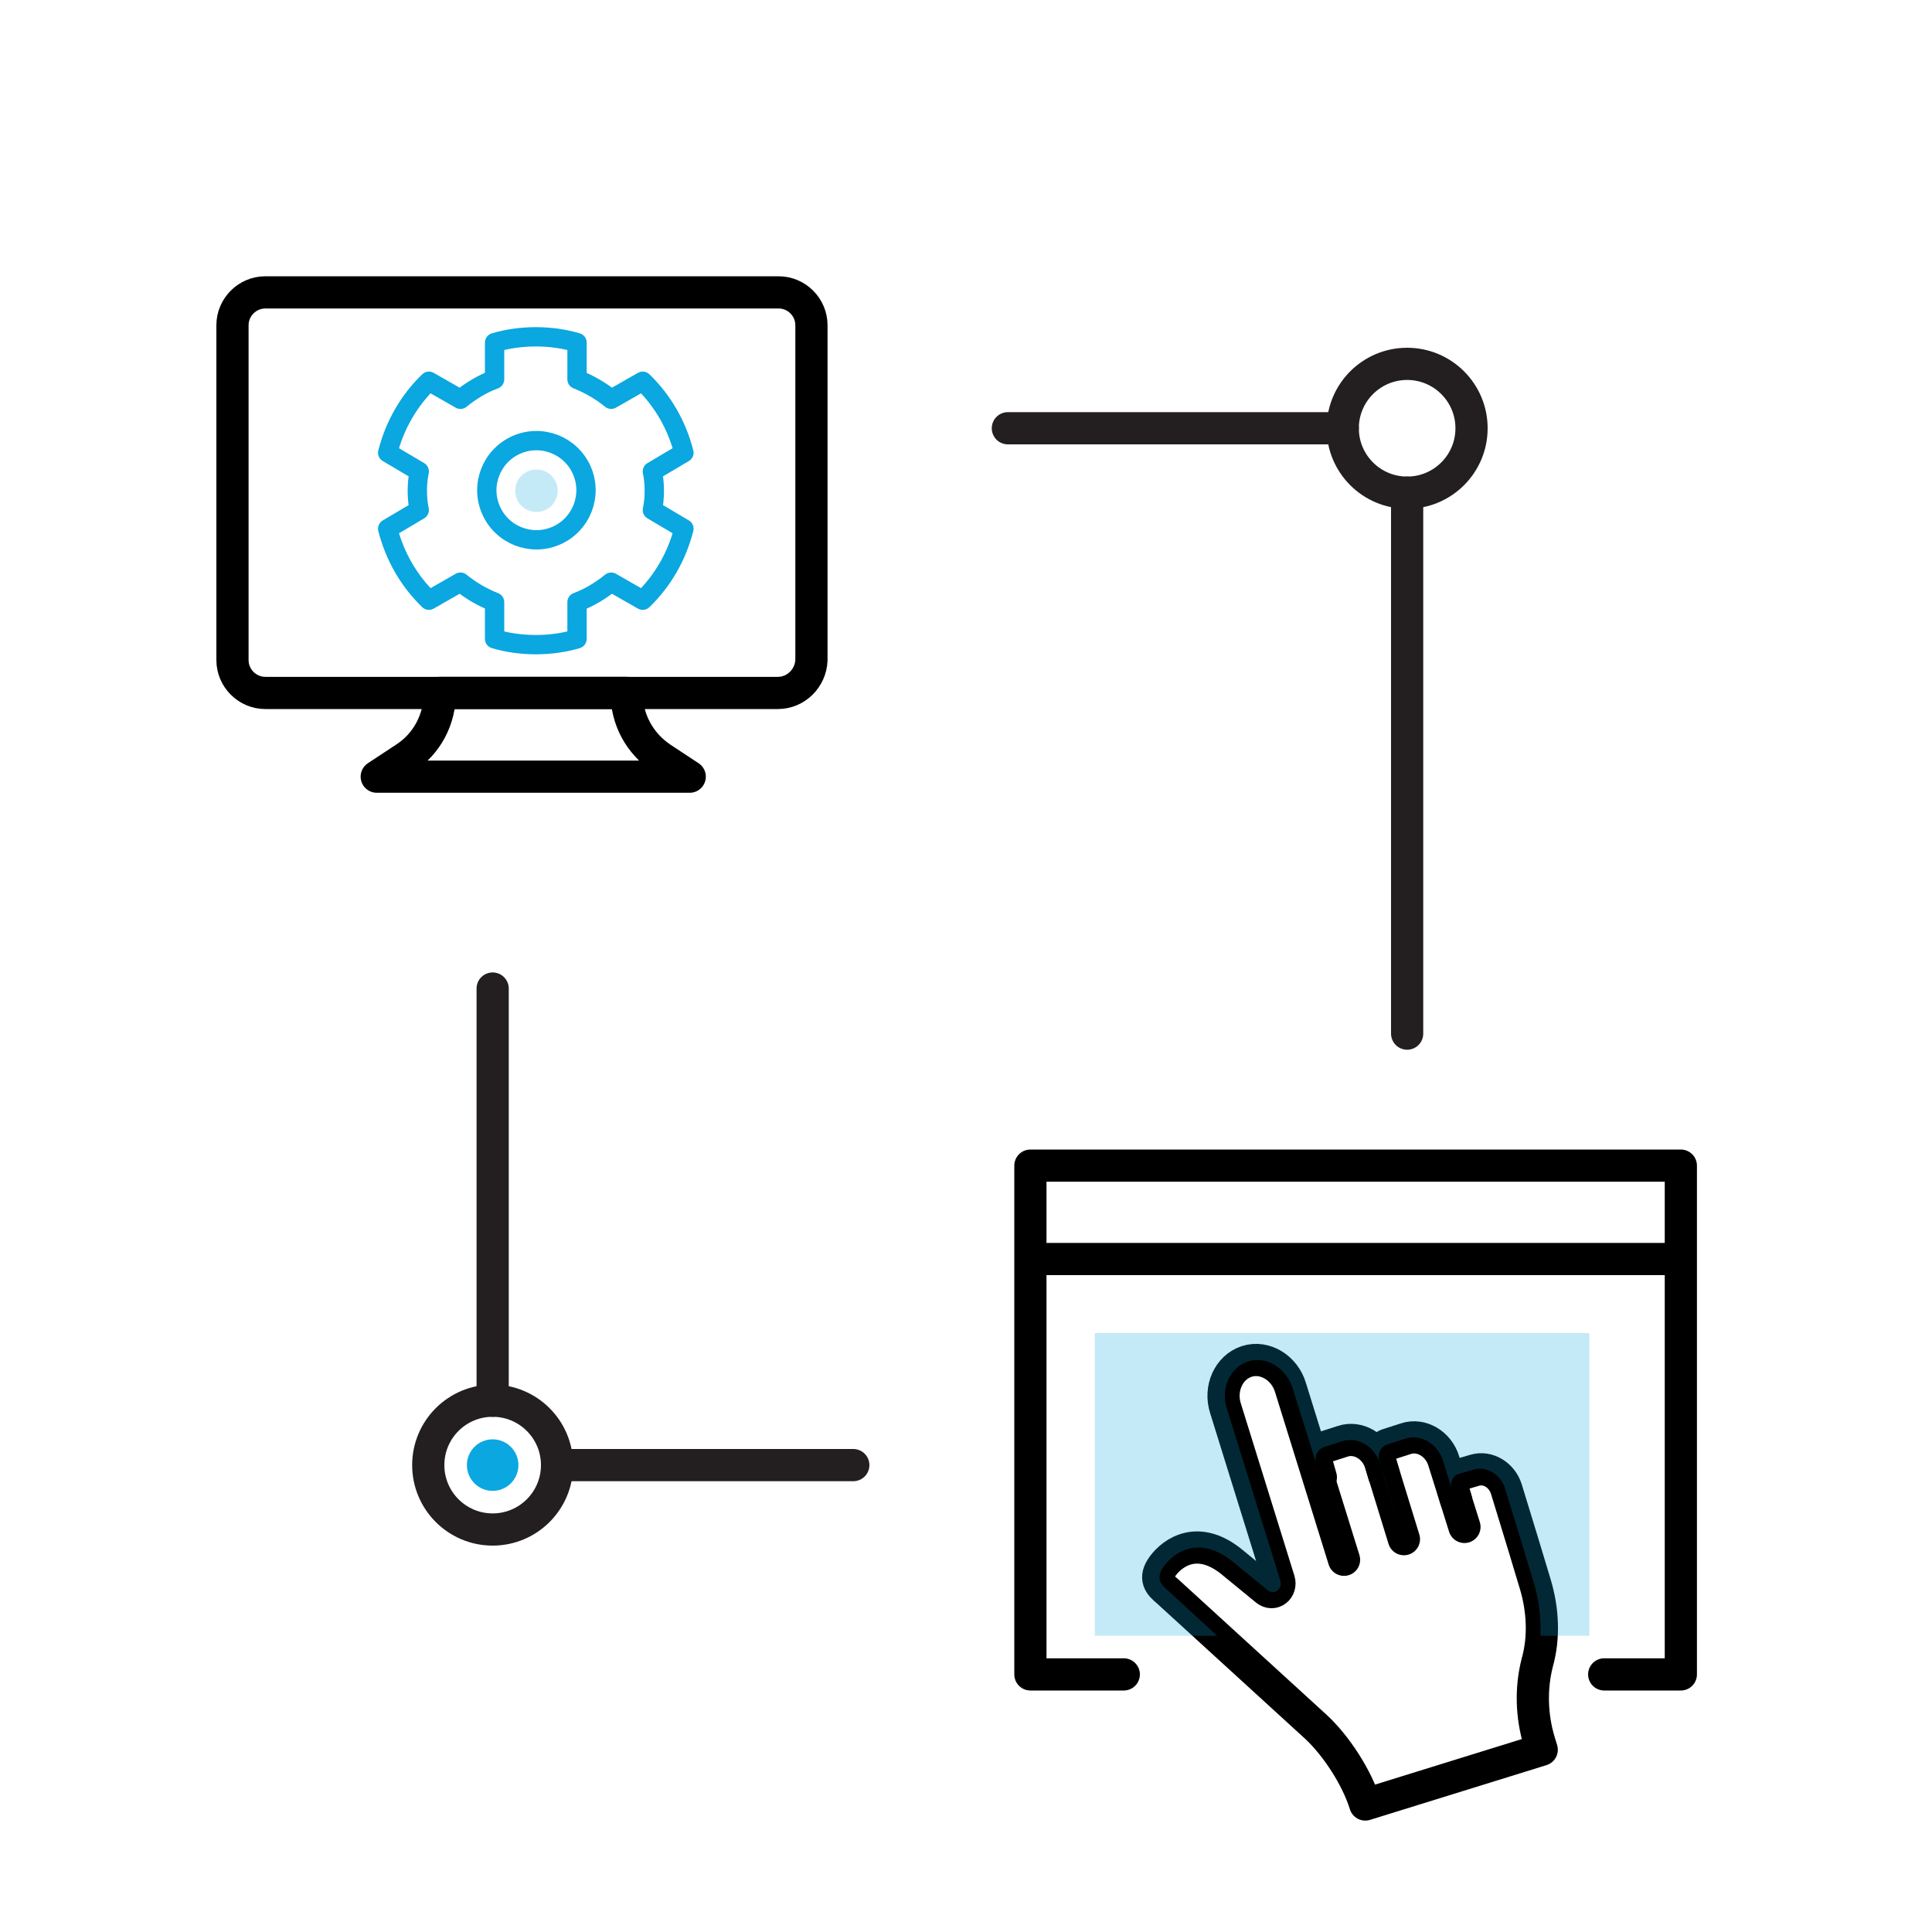 <?xml version="1.0" encoding="utf-8"?>
<!-- Generator: Adobe Illustrator 23.0.3, SVG Export Plug-In . SVG Version: 6.00 Build 0)  -->
<svg version="1.1" id="Layer_1" xmlns="http://www.w3.org/2000/svg" xmlns:xlink="http://www.w3.org/1999/xlink" x="0px" y="0px"
	 viewBox="0 0 300 300" style="enable-background:new 0 0 300 300;" xml:space="preserve">
<style type="text/css">
	.st0{fill:none;stroke:#231F20;stroke-width:5;stroke-linecap:round;stroke-linejoin:round;stroke-miterlimit:10;}
	.st1{opacity:0.24;fill:#0AA7E0;}
	.st2{fill:#0AA7E0;}
	.st3{fill:none;stroke:#59C7ED;stroke-width:3;stroke-linecap:round;stroke-linejoin:round;stroke-miterlimit:10;}
	.st4{fill:none;stroke:#59C7ED;stroke-width:5;stroke-linecap:round;stroke-linejoin:round;stroke-miterlimit:10;}
	.st5{fill:#59C7ED;}
	.st6{fill:none;stroke:#000000;stroke-width:5;stroke-linecap:round;stroke-linejoin:round;stroke-miterlimit:10;}
	.st7{fill:none;stroke:#0AA7E0;stroke-width:3;stroke-linecap:round;stroke-linejoin:round;stroke-miterlimit:10;}
</style>
<circle class="st0" cx="218.5" cy="66.5" r="10"/>
<line class="st0" x1="208.5" y1="66.5" x2="156.5" y2="66.5"/>
<line class="st0" x1="218.5" y1="76.5" x2="218.5" y2="160.5"/>
<circle class="st0" cx="76.5" cy="227.5" r="10"/>
<line class="st0" x1="76.5" y1="217.5" x2="76.5" y2="153.5"/>
<line class="st0" x1="86.5" y1="227.5" x2="132.5" y2="227.5"/>
<circle class="st2" cx="76.5" cy="227.5" r="4"/>
<g>
	<g>
		<path class="st6" d="M120.8,107.6H41.2c-2.8,0-5.1-2.3-5.1-5.1v-52c0-2.8,2.3-5.1,5.1-5.1h79.7c2.8,0,5.1,2.3,5.1,5.1v52
			C125.9,105.3,123.6,107.6,120.8,107.6z"/>
		<path class="st6" d="M107.1,120.6H82.8H58.5l4.4-2.9c3.4-2.2,5.4-6,5.4-10.1v0h14.5h14.5v0c0,4.1,2,7.8,5.4,10.1L107.1,120.6z"/>
	</g>
	<ellipse transform="matrix(0.916 -0.401 0.401 0.916 -23.565 39.725)" class="st7" cx="83.3" cy="76.2" rx="7.7" ry="7.7"/>
	<path class="st7" d="M101.6,76.2c0-1-0.1-2.1-0.3-3l4.9-2.9c-1.1-4.3-3.3-8.1-6.4-11.1l-4.9,2.8c-1.6-1.3-3.3-2.3-5.3-3.1v-5.7
		c-2-0.6-4.2-0.9-6.4-0.9s-4.4,0.3-6.4,0.9v5.7c-1.9,0.7-3.7,1.8-5.3,3.1l-4.9-2.8c-3.1,3-5.3,6.8-6.4,11.1l4.9,2.9
		c-0.2,1-0.3,2-0.3,3c0,1,0.1,2.1,0.3,3l-4.9,2.9c1.1,4.3,3.3,8.1,6.4,11.1l4.9-2.8c1.6,1.3,3.3,2.3,5.3,3.1v5.7
		c2,0.6,4.2,0.9,6.4,0.9s4.4-0.3,6.4-0.9v-5.7c1.9-0.7,3.7-1.8,5.3-3.1l4.9,2.8c3.1-3,5.3-6.8,6.4-11.1l-4.9-2.9
		C101.5,78.3,101.6,77.3,101.6,76.2z"/>
	<circle class="st1" cx="83.3" cy="76.2" r="3.3"/>
</g>
<polyline class="st6" points="174.5,260 160,260 160,181 261,181 261,260 249.1,260 "/>
<line class="st6" x1="162.5" y1="195.5" x2="260.5" y2="195.5"/>
<g>
	<path class="st6" d="M218,239l-3.6-11.7c-0.8-2.7-3.5-4.3-5.9-3.5l-2.8,0.9c-1,0.3-1.6,1.5-1.2,2.6l0.6,2.1"/>
	<path class="st6" d="M227.4,237.1l-3.2-10.2c-0.8-2.7-3.5-4.3-5.9-3.5l-2.8,0.9c-1,0.3-1.6,1.5-1.2,2.6l0.6,2.1"/>
	<path class="st6" d="M226.1,232.9l-0.5-1.7c-0.3-0.9,0.2-1.9,1-2.2l2.4-0.7c2-0.6,4.2,0.7,4.9,2.9l2.6,8.5l1.9,6.3
		c1.2,4,1.4,8.3,0.3,12.2l0,0c-1,3.9-0.9,8.2,0.3,12.2l0.4,1.3l-27.4,8.5c-1.3-4.2-4.5-9.1-7.6-12l-23.1-21.1c-1.2-1-2.2-2-0.7-4
		s5.5-5,11-0.3l5,4.1c1.1,0.9,2.4-0.2,2-1.5v0l-8.3-26.7c-1-3.1,0.5-6.4,3.3-7.3h0c2.8-0.9,5.9,1,6.8,4.1l8.3,26.7"/>
</g>
<g>
	<path class="st1" d="M170,207v47h19l-7.5-6.9c-1.2-1-2.2-2-0.7-4s5.5-5,11-0.3l5,4.1c1.1,0.9,2.4-0.2,2-1.5l-8.3-26.7
		c-1-3.1,0.5-6.4,3.3-7.3c2.8-0.9,5.9,1,6.9,4.1l3.7,11.8c-0.4-1.1,0.2-2.3,1.2-2.6l2.8-0.9c2.4-0.8,5.1,0.8,5.9,3.5l3.2,10.2
		l-2.7-8.5l-0.6-2.1c-0.4-1.1,0.2-2.3,1.2-2.6l2.8-0.9c2.4-0.8,5.1,0.8,5.9,3.5l1.3,4.2c-0.3-0.9,0.2-1.9,1-2.2l2.4-0.7
		c2-0.6,4.2,0.7,4.9,2.9l2.6,8.5l1.9,6.3c0.8,2.6,1.1,5.4,1,8.1h7.6v-47H170z"/>
	<polygon class="st1" points="204.5,227.4 209.1,242.1 205.1,229.3 	"/>
</g>
</svg>

